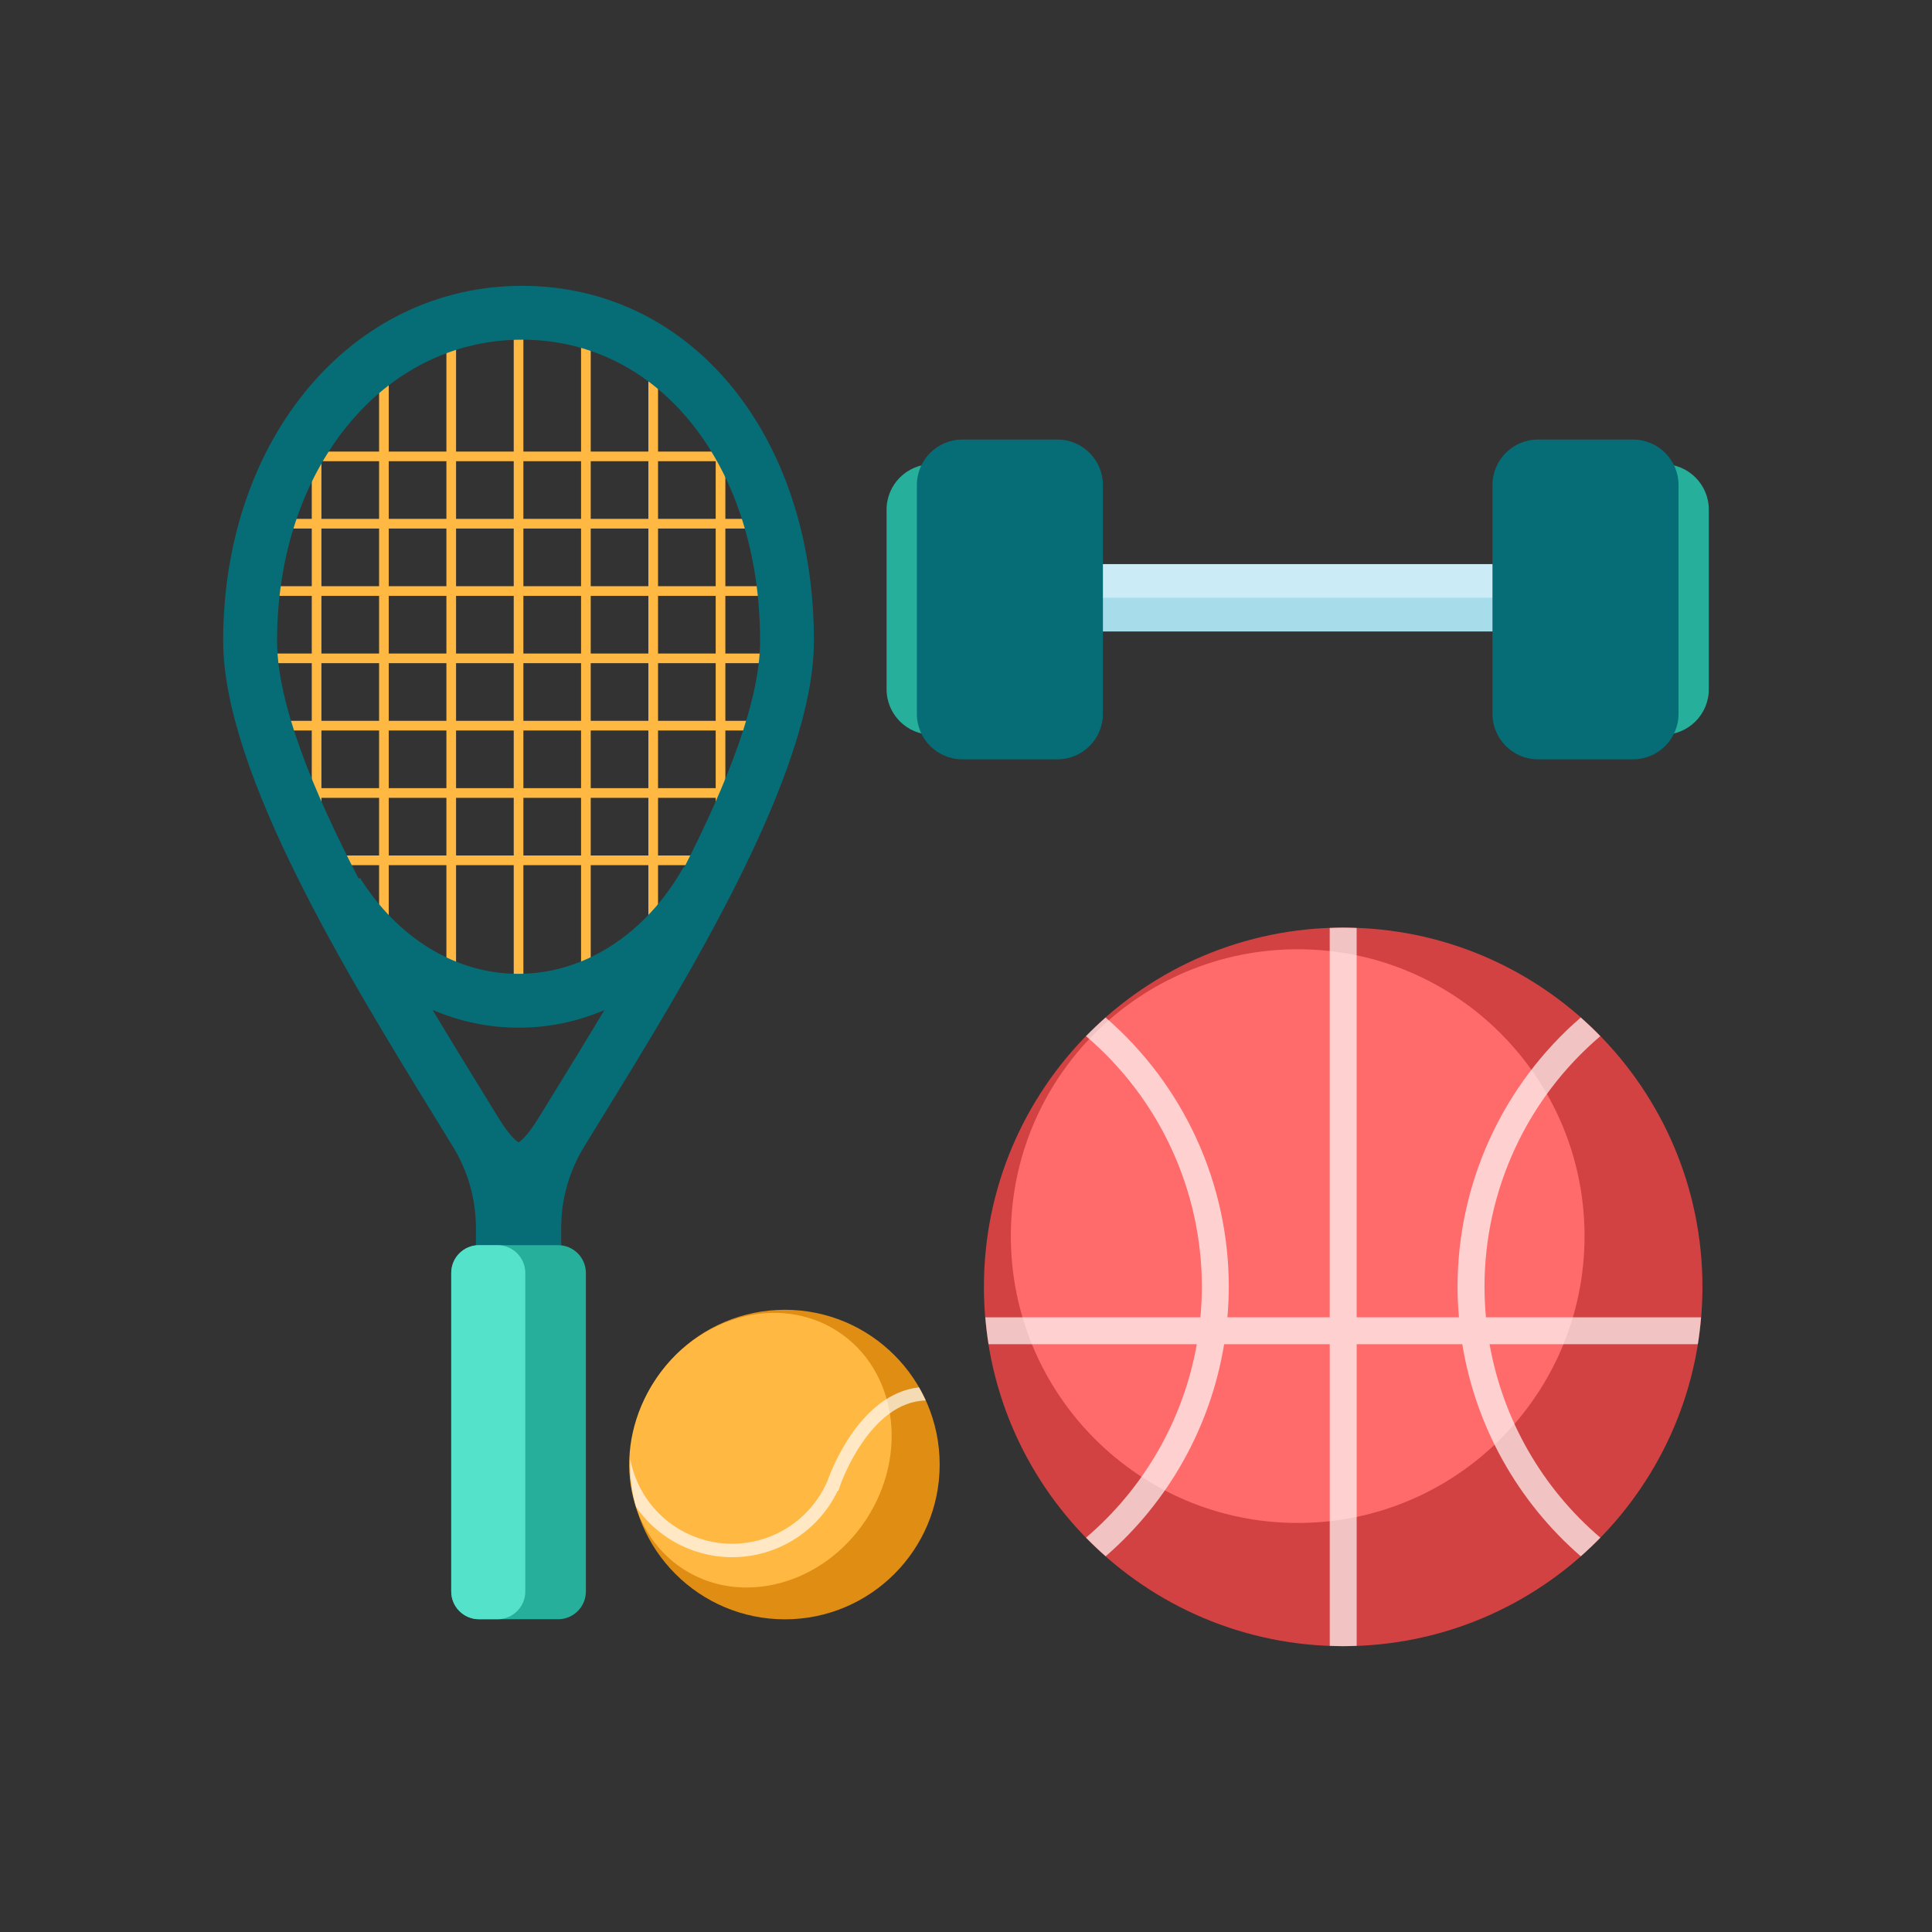 <svg fill="none" height="300" viewBox="0 0 300 300" width="300" xmlns="http://www.w3.org/2000/svg"><rect x="0" y="0" width="300" height="300" fill="#333333" stroke="none"/><path d="m208.569 255.615c30.81 0 55.787-24.977 55.787-55.787s-24.977-55.787-55.787-55.787-55.787 24.977-55.787 55.787 24.977 55.787 55.787 55.787z" fill="#d34242"/><path d="m201.505 236.485c24.6 0 44.542-19.942 44.542-44.542s-19.942-44.542-44.542-44.542-44.542 19.942-44.542 44.542 19.942 44.542 44.542 44.542z" fill="#ff6b6b"/><path d="m248.5 238.766c-9.042-7.715-15.123-18.332-17.2-30.035h32.337c.221-1.377.384-2.773.5-4.181h-33.4c-.143-1.556-.226-3.129-.226-4.722-.001-7.406 1.608-14.723 4.714-21.446s7.635-12.691 13.275-17.491c-.977-1-1.991-1.964-3.042-2.893-6.004 5.191-10.821 11.613-14.122 18.831-3.301 7.217-5.009 15.061-5.009 22.998 0 1.592.083 3.163.215 4.722h-15.882v-60.456c-.695-.026-1.39-.053-2.091-.053s-1.4.027-2.091.053v60.456h-15.887c.132-1.558.215-3.13.215-4.722 0-7.936-1.708-15.78-5.009-22.997s-8.117-13.64-14.121-18.83c-1.05.927-2.064 1.891-3.042 2.893 5.64 4.8 10.17 10.767 13.276 17.49 3.107 6.723 4.715 14.04 4.715 21.446 0 1.593-.083 3.166-.226 4.722h-33.399c.118 1.409.281 2.8.5 4.181h32.337c-2.077 11.703-8.158 22.32-17.2 30.035.978 1 1.993 1.965 3.044 2.895 9.796-8.487 16.307-20.139 18.4-32.93h16.4v46.831c.695.026 1.39.053 2.091.053s1.4-.027 2.091-.053v-46.833h16.4c2.093 12.791 8.604 24.443 18.4 32.93 1.047-.927 2.06-1.892 3.037-2.894z" fill="#fff" opacity=".68"/><path d="m234.506 87.593h-84.616v10.454h84.616z" fill="#cbebf7"/><path d="m234.506 92.82h-84.616v5.227h84.616z" fill="#a7dcea"/><path d="m155.046 72.072h-10.311c-3.904 0-7.069 3.165-7.069 7.069v27.881c0 3.904 3.165 7.069 7.069 7.069h10.311c3.904 0 7.069-3.165 7.069-7.069v-27.881c0-3.904-3.165-7.069-7.069-7.069z" fill="#26af9b"/><path d="m164.192 68.254h-14.753c-3.904 0-7.069 3.165-7.069 7.069v35.517c0 3.904 3.165 7.069 7.069 7.069h14.753c3.904 0 7.069-3.165 7.069-7.069v-35.517c0-3.904-3.165-7.069-7.069-7.069z" fill="#066d76"/><path d="m247.965 114.091h10.311c3.904 0 7.069-3.165 7.069-7.069v-27.881c0-3.904-3.165-7.069-7.069-7.069h-10.311c-3.904 0-7.069 3.165-7.069 7.069v27.881c0 3.904 3.165 7.069 7.069 7.069z" fill="#26af9b"/><path d="m238.819 117.909h14.753c3.904 0 7.069-3.165 7.069-7.069v-35.517c0-3.904-3.165-7.069-7.069-7.069h-14.753c-3.904 0-7.069 3.165-7.069 7.069v35.517c0 3.904 3.165 7.069 7.069 7.069z" fill="#066d76"/><g fill="#ffb842"><path d="m79.772 49.7v105.058c0 .199.079.39.22.53.141.141.332.22.53.22s.39-.079.53-.22c.141-.14.22-.331.22-.53v-105.058c0-.199-.079-.39-.22-.53-.141-.141-.331-.22-.53-.22s-.39.079-.53.22c-.141.141-.22.331-.22.53z"/><path d="m90.226 49.7v105.058c0 .199.079.39.22.53.141.141.331.22.53.22.199 0 .39-.079.53-.22.141-.14.22-.331.22-.53v-105.058c0-.199-.079-.39-.22-.53-.141-.141-.331-.22-.53-.22-.199 0-.39.079-.53.22-.141.141-.22.331-.22.53z"/><path d="m100.679 53.88v100.878c0 .199.079.39.22.53.14.141.331.22.53.22s.39-.079.53-.22c.141-.14.22-.331.22-.53v-100.878c0-.199-.079-.39-.22-.53-.14-.141-.331-.22-.53-.22s-.39.079-.53.22c-.141.141-.22.331-.22.53z"/><path d="m111.133 63.289v70.562c0 .199.079.39.22.53.14.141.331.22.53.22s.39-.079.53-.22c.141-.14.22-.331.22-.53v-70.562c0-.199-.079-.39-.22-.53-.14-.141-.331-.22-.53-.22s-.39.079-.53.22c-.141.141-.22.331-.22.53z"/><path d="m48.411 62.243v71.608c0 .199.079.39.22.53.141.141.331.22.53.22s.39-.079.53-.22c.141-.14.22-.331.22-.53v-71.608c0-.199-.079-.39-.22-.53-.141-.141-.331-.22-.53-.22s-.39.079-.53.22c-.141.141-.22.331-.22.53z"/><path d="m58.865 53.88v92.52c0 .199.079.39.22.53.141.141.331.22.53.22s.39-.079.53-.22c.141-.14.22-.331.22-.53v-92.52c0-.199-.079-.39-.22-.53-.141-.141-.331-.22-.53-.22s-.39.079-.53.22c-.141.141-.22.331-.22.53z"/><path d="m69.318 49.7v105.058c0 .199.079.39.22.53.141.141.331.22.53.22s.39-.079.53-.22c.141-.14.22-.331.22-.53v-105.058c0-.199-.079-.39-.22-.53-.141-.141-.331-.22-.53-.22s-.39.079-.53.22c-.141.141-.22.331-.22.53z"/><path d="m38.446 102.979h83.107c.199 0 .39-.079.53-.22.141-.14.22-.331.22-.53s-.079-.39-.22-.53c-.14-.141-.331-.22-.53-.22h-83.107c-.199 0-.39.079-.53.22-.141.14-.22.331-.22.53s.079.39.22.53c.141.141.331.22.53.22z"/><path d="m38.446 92.525h83.107c.199 0 .39-.079.53-.22.141-.141.22-.331.22-.53s-.079-.39-.22-.53c-.14-.141-.331-.22-.53-.22h-83.107c-.199 0-.39.079-.53.22-.141.141-.22.331-.22.53s.079.39.22.53c.141.141.331.22.53.22z"/><path d="m38.446 82.071h83.107c.199 0 .39-.079.53-.22.141-.141.22-.332.22-.53s-.079-.39-.22-.53c-.14-.141-.331-.22-.53-.22h-83.107c-.199 0-.39.079-.53.22-.141.141-.22.331-.22.53s.079.39.22.53c.141.141.331.22.53.22z"/><path d="m47.854 71.618h69.517c.199 0 .39-.079.53-.22.141-.141.22-.332.22-.53s-.079-.39-.22-.53c-.14-.141-.331-.22-.53-.22h-69.517c-.199 0-.39.079-.53.22-.141.141-.22.331-.22.53s.079.39.22.53c.141.141.331.22.53.22z"/><path d="m48.9 134.34h63.245c.199 0 .39-.079.53-.22.141-.14.22-.331.22-.53s-.079-.39-.22-.53c-.14-.141-.331-.22-.53-.22h-63.245c-.199 0-.39.079-.53.22-.141.14-.22.331-.22.53s.079.39.22.53c.141.141.331.22.53.22z"/><path d="m45.764 123.886h71.608c.199 0 .39-.079.53-.22.141-.14.22-.331.22-.53s-.079-.39-.22-.53c-.14-.141-.331-.22-.53-.22h-71.608c-.199 0-.39.079-.53.22-.141.14-.22.331-.22.53s.079.39.22.53c.141.141.331.22.53.22z"/><path d="m41.582 113.432h79.971c.199 0 .39-.079.53-.22.141-.14.22-.331.22-.53s-.079-.39-.22-.53c-.14-.141-.331-.22-.53-.22h-79.971c-.199 0-.39.079-.53.22-.141.14-.22.331-.22.53s.079.39.22.53c.141.141.331.22.53.22z"/></g><path d="m81.069 44.385c-26.46 0-46.414 23.706-46.414 55.141 0 20.53 19.741 52.609 32.8 73.837.976 1.586 1.912 3.108 2.794 4.55l.029.047c2.347 3.781 3.6 8.139 3.622 12.589v11.464h13.243v-11.464c.021-4.45 1.274-8.807 3.62-12.589l.028-.046c.883-1.442 1.818-2.964 2.794-4.55 13.063-21.228 32.8-53.308 32.8-73.837.004-31.952-19.056-55.142-45.316-55.142zm5.393 124.6c-.981 1.593-1.917 3.116-2.807 4.569-1.715 2.8-2.774 3.618-3.134 3.832-.36-.214-1.42-1.028-3.134-3.832-.887-1.449-1.822-2.972-2.807-4.569-2.247-3.651-4.782-7.773-7.414-12.175 4.214 1.824 8.756 2.767 13.348 2.771 4.592.004 9.136-.931 13.352-2.748-2.63 4.39-5.16 8.503-7.403 12.148zm19.672-34.327c-5.83 10.369-15.4 16.559-25.613 16.559-9.692 0-18.667-5.429-24.623-14.9l-.2.129c-7.045-13.556-12.676-27.225-12.676-36.921 0-26.668 16.358-46.778 38.051-46.778 21.414 0 36.956 19.673 36.956 46.778 0 9.282-5.164 22.207-11.786 35.187z" fill="#066d76"/><path d="m86.663 193.35h-12.283c-2.381 0-4.312 1.931-4.312 4.312v49.46c0 2.381 1.931 4.312 4.312 4.312h12.283c2.381 0 4.312-1.931 4.312-4.312v-49.46c0-2.381-1.931-4.312-4.312-4.312z" fill="#26af9b"/><path d="m77.255 193.35h-2.875c-2.381 0-4.312 1.931-4.312 4.312v49.46c0 2.381 1.931 4.312 4.312 4.312h2.875c2.381 0 4.312-1.931 4.312-4.312v-49.46c0-2.381-1.931-4.312-4.312-4.312z" fill="#54e2ca"/><path d="m121.879 251.448c13.273 0 24.033-10.76 24.033-24.033s-10.76-24.033-24.033-24.033-24.033 10.76-24.033 24.033 10.76 24.033 24.033 24.033z" fill="#e08d14"/><path d="m134.499 235.943c6.663-10.167 4.714-23.226-4.354-29.168-9.067-5.942-21.819-2.516-28.482 7.651-6.662 10.167-4.713 23.226 4.355 29.168 9.067 5.942 21.819 2.517 28.481-7.651z" fill="#ffb842"/><path d="m128.558 229.774-.009.02c-1.331 3.202-3.66 5.888-6.641 7.659s-6.454 2.532-9.903 2.169c-3.448-.362-6.687-1.829-9.235-4.182-2.547-2.352-4.266-5.464-4.902-8.873-.01.282-.021.564-.021.848 0 2.223.309 4.434.917 6.572 1.813 2.613 4.279 4.705 7.153 6.066s6.055 1.944 9.225 1.691 6.218-1.333 8.84-3.133c2.621-1.8 4.725-4.257 6.1-7.124l.089.03.336-.981c.046-.135 4.526-12.856 13.246-13.073-.317-.697-.666-1.375-1.047-2.034-9.194 1.004-13.7 13.071-14.148 14.345z" fill="#fff" opacity=".68"/></svg>